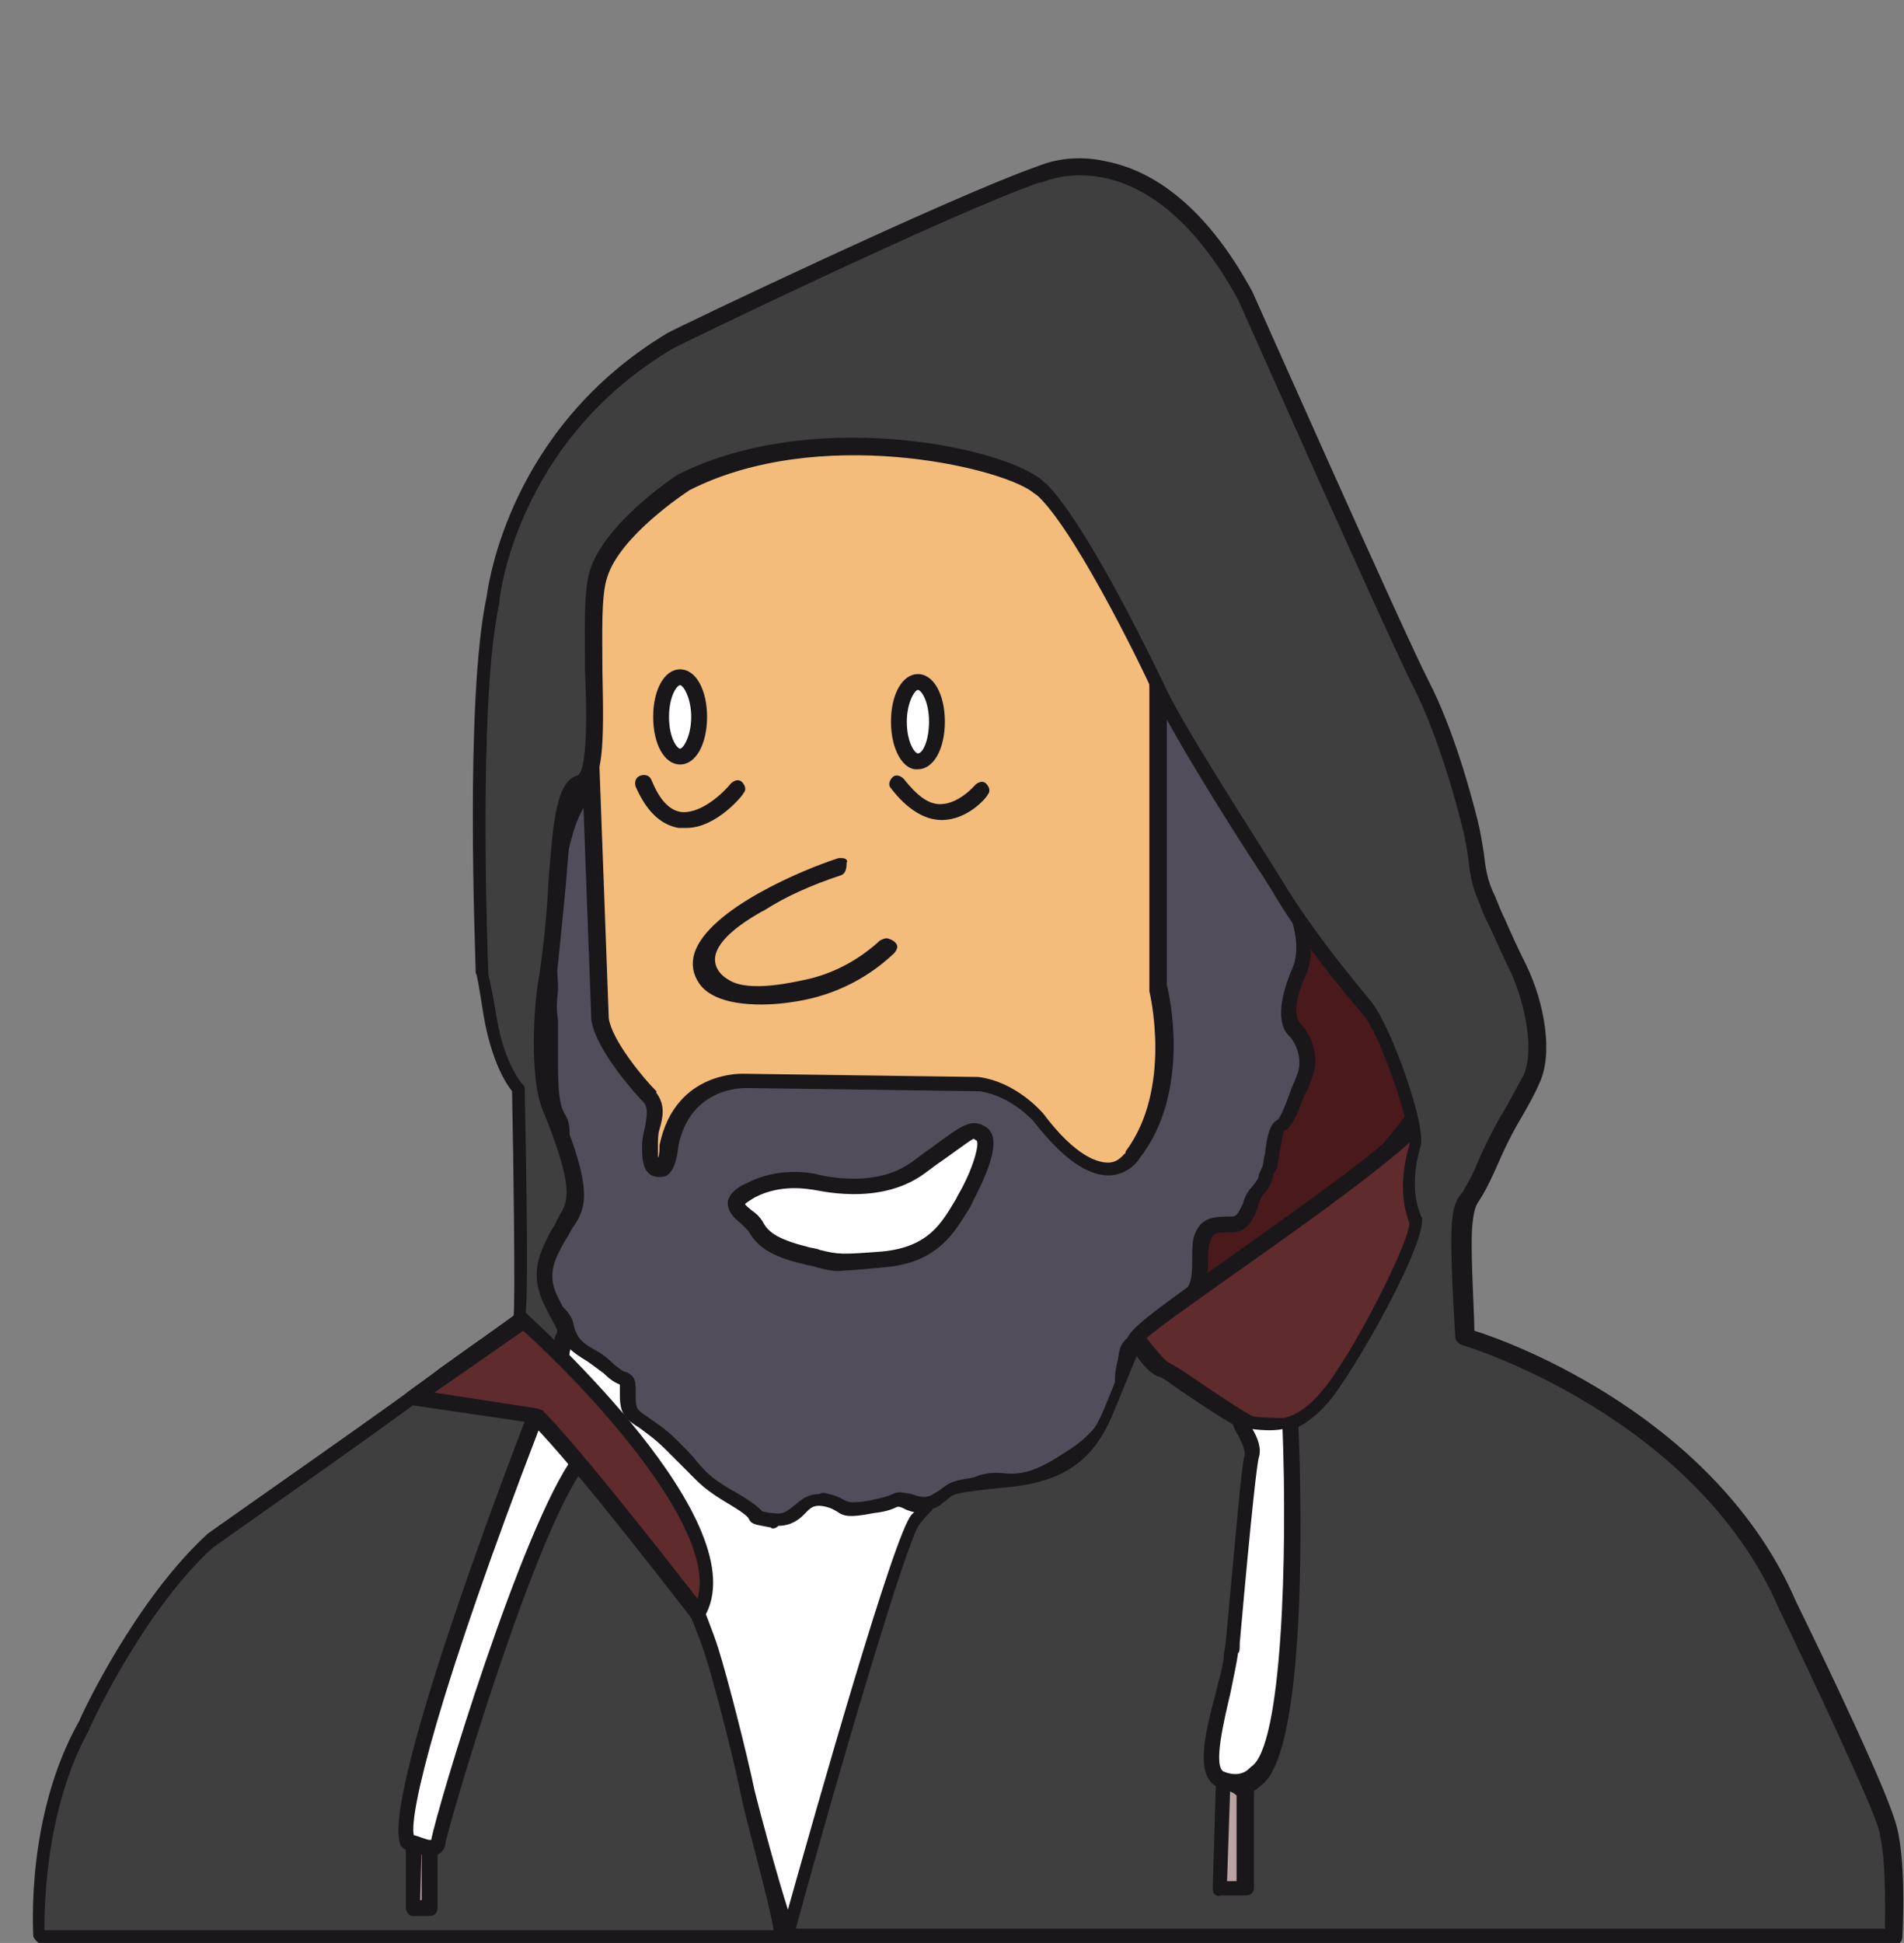 <?xml version="1.0" encoding="utf-8"?>
<!-- Generator: Adobe Illustrator 21.1.0, SVG Export Plug-In . SVG Version: 6.00 Build 0)  -->
<svg version="1.1" id="Capa_1" xmlns="http://www.w3.org/2000/svg" xmlns:xlink="http://www.w3.org/1999/xlink" x="0px" y="0px"
	 viewBox="0 0 120.1 122.5" style="enable-background:new 0 0 120.1 122.5;" xml:space="preserve">
<rect x="0" y="0" width="120.1" height="122.5" fill="#808080" stroke="none"/>
<style type="text/css">
	.st0{fill:#49191B;}
	.st1{fill:#1A171B;}
	.st2{fill:#FFFFFF;}
	.st3{fill:#524D5B;}
	.st4{fill:#F3BC7A;}
	.st5{fill:#5F2B2C;}
	.st6{fill:#3F3F3F;}
	.st7{fill:#B9A3A3;}
</style>
<g>
	<g>
		<path class="st0" d="M71.2,84.2l0.1-0.3L80.4,53c0,0,11.1,10.6,10.6,14.4c0,0.2-0.1,0.3-0.1,0.5c0,0-0.4,0.8-1.2,2
			c-0.2,0.2-0.4,0.5-0.6,0.8C86.5,74.1,81.2,79.7,71.2,84.2z"/>
		<path class="st1" d="M70.9,84.6c-0.1-0.1-0.2-0.3-0.2-0.5L80,52.9c0-0.2,0.2-0.3,0.3-0.3c0.2,0,0.3,0,0.5,0.1
			c1.2,1.1,11.3,10.9,10.7,14.9c0,0.2-0.1,0.5-0.2,0.6c0,0-0.4,0.8-1.3,2.1c-0.2,0.3-0.4,0.5-0.6,0.8c-2.4,3.1-7.8,9-18,13.6
			c-0.1,0-0.1,0-0.2,0C71.1,84.7,71,84.7,70.9,84.6z M72,83.3c9.4-4.5,14.4-9.9,16.6-12.9c0.2-0.3,0.4-0.5,0.6-0.8
			c0.8-1.2,1.2-1.9,1.2-1.9c0-0.1,0.1-0.2,0.1-0.3c0.4-2.7-6.5-10.1-9.9-13.4L72,83.3z"/>
	</g>
	<g>
		<g>
			<polygon class="st2" points="89.3,82.7 77.3,122.1 30.5,122.1 30.5,88.5 32.9,85.3 34.3,82.7 			"/>
		</g>
	</g>
	<g>
		<path class="st3" d="M81.8,57.9c0,0,0.7,1.9,0,3.4c-0.7,1.5-1,3-0.3,3.6c0.7,0.7,1.1,2,0.6,3.1c-0.5,1.1-1,2.8-1.5,3
			c-0.5,0.2-0.5,2.3-0.7,2.8c-0.2,0.5,0,0.4-0.7,1.2c-0.7,0.8-0.6,2.2-1.7,2.2s-1.6,0-1.9,1c-0.3,1,0.2,2.8-0.8,3.6
			s-2.4,2.1-3.3,2.7c-0.9,0.6-0.6,0.9-0.9,2.5c-0.2,1.6-1.1,3.4-3,4.7c-1.8,1.2-2.9,1.7-4.4,1.7c-1.4-0.1-1,0-2.6,0.4
			c-1.6,0.3-1.6,1.5-3.2,1S57.2,94.6,55,95c-2.2,0.5-1.5-0.1-2.8-0.4c-2-0.4-1.7,1.5-3.5,1.2c-1.9-0.4,0,0-2.3-1.3
			c-2.3-1.3-2-1.5-4-3.5c-2-2-2.7-1.5-2.7-3.1c0-1.6,0.1-0.7-1.2-1.7s-2.4-1.2-2.7-2.7c-0.3-1.5-2.2-1.1-1.5-4
			c0.7-2.9,1-1.5,1.4-3.9c0.4-2.4,0.2-1.5,0-2.3c-0.2-0.7-0.5-0.2-0.5-1.7c0-1.8-0.8-0.9-0.8-4.4c0-3.6-0.1-3,0-4.9
			c0.1-2-0.8-2.9-0.4-4.5c0.4-1.3,0.9-3.9,1.3-5.3c0.4-1.4,1.1-2.5,1.5-3c0,0,1.1-14.5,13.1-15.2c12-0.7,23.1,3.7,27,6.4
			c3.9,2.7,4.6,11.1,4.6,13.4C81.8,56.3,81.8,57.9,81.8,57.9z"/>
		<path class="st1" d="M48.6,96.3c-1.1-0.2-1.2-0.2-1.4-0.6c0,0-0.1-0.2-1.1-0.8c-1.7-1-2-1.4-2.8-2.2C43,92.4,42.6,92,42,91.4
			c-0.7-0.7-1.3-1.1-1.7-1.4c-0.8-0.5-1.2-0.8-1.2-2l0-0.3c0-0.2,0-0.3,0-0.4c-0.2-0.1-0.5-0.2-1-0.7c-0.4-0.3-0.8-0.6-1.1-0.8
			c-0.8-0.5-1.5-0.9-1.8-2.1c-0.1-0.4-0.3-0.6-0.6-0.9c-0.6-0.5-1.4-1.2-0.8-3.3c0.4-1.5,0.7-1.9,0.9-2.3c0.2-0.3,0.3-0.5,0.5-1.6
			c0.1-0.7,0.2-1.4,0.2-1.6c-0.1-0.1-0.1-0.2-0.2-0.5c-0.1-0.2-0.1-0.2-0.1-0.3c-0.3-0.3-0.4-0.6-0.3-1.6c0-0.6-0.1-0.8-0.2-1.1
			c-0.3-0.5-0.6-1.1-0.5-3.3c0-1.7,0-2.4,0-3c0-0.6,0-0.9,0-2c0.1-0.9-0.1-1.5-0.3-2.1c-0.2-0.8-0.4-1.5-0.1-2.5
			c0.2-0.6,0.4-1.5,0.6-2.4c0.2-1.1,0.5-2.1,0.7-2.9c0.4-1.5,1.2-2.6,1.5-3c0.2-1.6,1.9-14.8,13.5-15.5c12-0.7,23.2,3.6,27.3,6.5
			c4.3,2.9,4.8,12,4.9,13.7c0.1,2,0.1,3.4,0.2,3.7c0.1,0.4,0.6,2.2,0,3.7c-0.7,1.5-0.8,2.7-0.4,3.1c0.8,0.8,1.3,2.3,0.7,3.6
			c-0.1,0.3-0.2,0.6-0.4,0.9c-0.5,1.3-0.8,2.1-1.3,2.3c-0.1,0.2-0.2,1-0.3,1.4c-0.1,0.6-0.1,1-0.3,1.2c-0.1,0.1-0.1,0.2-0.1,0.3
			c-0.1,0.3-0.1,0.5-0.6,1.1c-0.2,0.2-0.3,0.6-0.4,0.9c-0.2,0.6-0.6,1.5-1.6,1.5c-1.1,0-1.2,0-1.4,0.7c-0.1,0.3-0.1,0.7-0.1,1.1
			c0,0.9,0,2.1-0.9,2.7c-0.4,0.3-0.9,0.7-1.4,1.1c-0.7,0.6-1.4,1.2-1.9,1.5c-0.4,0.3-0.5,0.4-0.5,1.1c0,0.3,0,0.6-0.1,1.1
			c-0.2,1.2-0.9,3.5-3.3,5.1c-1.9,1.2-3.1,1.8-4.7,1.7c-0.9,0-0.9,0-1.4,0.1c-0.2,0.1-0.5,0.2-1.1,0.3c-0.6,0.1-0.9,0.3-1.2,0.6
			c-0.5,0.4-1,0.8-2.2,0.5l-0.3-0.1C57,95.1,56.8,95,56.7,95c0,0-0.1,0-0.1,0c-0.2,0.1-0.6,0.3-1.5,0.4c-1.5,0.3-1.9,0.2-2.3-0.1
			c-0.2-0.1-0.3-0.2-0.7-0.3c-0.8-0.2-1,0.1-1.4,0.5c-0.3,0.3-0.8,0.7-1.6,0.7C48.9,96.4,48.7,96.4,48.6,96.3z M52.3,94.2
			c0.5,0.1,0.8,0.3,1,0.4c0.2,0.1,0.4,0.2,1.6,0c0.9-0.2,1.2-0.3,1.4-0.4c0.4-0.2,0.6-0.1,1.2,0l0.3,0.1c0.7,0.2,0.9,0,1.4-0.3
			c0.4-0.3,0.8-0.6,1.6-0.7c0.5-0.1,0.8-0.2,1-0.3c0.5-0.1,0.7-0.2,1.7-0.1c1.3,0.1,2.3-0.4,4.1-1.6c2.1-1.4,2.7-3.3,2.8-4.4
			c0.1-0.4,0.1-0.7,0.1-1c0.1-0.8,0.1-1.3,1-1.8c0.5-0.3,1.2-0.9,1.8-1.5c0.5-0.4,1-0.8,1.4-1.2c0.5-0.4,0.5-1.2,0.5-2
			c0-0.5,0-1,0.1-1.4c0.4-1.3,1.3-1.3,2.4-1.3c0.3,0,0.4-0.2,0.7-0.8c0.1-0.4,0.3-0.8,0.6-1.1c0.4-0.5,0.4-0.6,0.4-0.7
			c0-0.1,0.1-0.2,0.2-0.5c0.1-0.1,0.1-0.6,0.2-0.9c0.1-1,0.3-1.9,0.8-2.1c0.2-0.2,0.6-1.2,0.8-1.8c0.1-0.3,0.3-0.7,0.4-1
			c0.4-0.9,0-2-0.5-2.5c-0.9-0.9-0.4-2.8,0.2-4.2c0.6-1.3,0-3,0-3c0,0,0-0.1,0-0.1c0,0-0.1-1.6-0.2-3.8c0-1-0.5-10.3-4.4-13
			c-3.4-2.3-14.5-7-26.7-6.3c-4.8,0.3-8.4,2.8-10.6,7.5c-1.7,3.6-2,7.2-2,7.2c0,0.1,0,0.2-0.1,0.3c-0.5,0.6-1.1,1.6-1.4,2.8
			c-0.2,0.7-0.5,1.8-0.7,2.8c-0.2,1-0.4,1.9-0.6,2.5c-0.2,0.7-0.1,1.3,0.1,2c0.2,0.7,0.3,1.4,0.3,2.4c-0.1,1-0.1,1.3,0,1.9
			c0,0.6,0,1.3,0,3c0,2,0.2,2.5,0.4,2.9c0.2,0.3,0.4,0.7,0.3,1.6c0,0.8,0,0.9,0.1,1c0.1,0.1,0.2,0.3,0.3,0.6c0,0.1,0.1,0.2,0.1,0.2
			c0.3,0.3,0.2,0.4-0.1,2.3c-0.2,1.2-0.4,1.6-0.7,2c-0.2,0.3-0.4,0.6-0.8,2c-0.4,1.5,0,1.8,0.5,2.3c0.3,0.3,0.8,0.7,0.9,1.4
			c0.2,0.8,0.6,1.1,1.3,1.5c0.4,0.2,0.8,0.5,1.2,0.9c0.4,0.3,0.6,0.5,0.8,0.5c0.6,0.3,0.6,0.6,0.6,1.3l0,0.3c0,0.7,0.1,0.8,0.7,1.2
			c0.4,0.3,1.1,0.7,1.9,1.5c0.6,0.6,1,1,1.3,1.4c0.7,0.8,1,1.1,2.6,2c1,0.6,1.3,0.9,1.5,1.1c0.1,0,0.4,0.1,0.7,0.1
			c0.6,0.1,0.8-0.1,1.2-0.4c0.4-0.3,0.8-0.8,1.7-0.8C51.8,94.1,52,94.1,52.3,94.2z M81.8,57.9L81.8,57.9L81.8,57.9z"/>
	</g>
	<g>
		<path class="st4" d="M73.1,43.4v18.8c0,0,1.6,6.4-1.6,10.6c0,0-1.7,3.1-6-2.4c0,0-1.5-1.8-3.7-2.1l-14.6-0.2c0,0-4-0.3-5,4.1
			c0,0-0.2,1.6-0.6,1.6c-0.4,0-0.6-0.3-0.6-1.5c0-1.2,0.7-2.2,0-3.1c0,0-2.9-3-3.2-4.9l-0.8-21.6c0,0-0.7-8,0.7-11.4
			c1.4-3.4,10.2-6.4,14.3-7c4.1-0.6,10.4,0.4,13.2,2.1c2.8,1.7,2.6,0,5.1,4.6S73.1,43.4,73.1,43.4z"/>
		<path class="st1" d="M40.5,72.3c0-0.5,0.1-0.9,0.2-1.3c0.1-0.7,0.2-1.1-0.1-1.5c-0.3-0.3-3-3.2-3.3-5.2l-0.8-21.6
			c0-0.3-0.7-8.2,0.8-11.7c1.6-3.9,11.1-6.8,14.7-7.3c4.2-0.6,10.6,0.4,13.5,2.1c0.8,0.5,1.3,0.7,1.8,0.8c1.2,0.4,1.7,0.7,3.5,4
			c2.5,4.7,2.8,12.3,2.8,12.7c0,0,0,0,0,0v18.8c0.2,0.7,1.5,6.8-1.7,10.9c-0.1,0.2-0.7,1-1.8,1.1c-1.5,0.1-3.1-1.1-4.9-3.4
			c0,0-1.4-1.6-3.4-1.9l-14.6-0.2c-0.1,0-3.6-0.2-4.4,3.6c-0.2,2-0.9,2-1.1,2C40.5,74.3,40.5,73,40.5,72.3z M69.9,31.2
			c-1.7-3.1-2-3.2-2.9-3.6c-0.4-0.2-1.1-0.4-1.9-0.9c-2.7-1.6-9-2.6-12.9-2c-4.2,0.6-12.6,3.6-13.9,6.7c-1.3,3.2-0.7,11.1-0.7,11.2
			l0.8,21.6c0.2,1.4,2.2,3.8,3,4.6c0,0,0,0,0,0.1c0.6,0.8,0.4,1.6,0.2,2.3c-0.1,0.3-0.1,0.7-0.1,1.1c0,0.3,0,0.5,0,0.7
			c0.1-0.2,0.1-0.5,0.1-0.8c1-4.8,5.4-4.5,5.4-4.5l14.6,0.2c0,0,0,0,0.1,0c2.4,0.3,4,2.2,4.1,2.3c2.1,2.8,3.5,3.1,4.1,3.1
			c0.7,0,1-0.6,1.1-0.6c0,0,0,0,0-0.1c3-4,1.5-10.1,1.5-10.1c0,0,0-0.1,0-0.1V43.4C72.5,43.2,72.2,35.7,69.9,31.2z M73,62.3L73,62.3
			L73,62.3z"/>
	</g>
	<g>
		<path class="st2" d="M51.3,74.5c0,0,3.9,1.2,6.7-0.9c2.7-2,3.3-2.6,4-2.2c0.7,0.4-0.1,2.6-1,4.2c-1,1.6-1.9,3.4-5.1,3.8
			c-3.2,0.3-2.9,0.2-5-0.3c-2.1-0.5-2.7-1.1-3.2-1.8c-0.4-0.8-2.3-1.3-0.3-2.3C49.3,74,51.3,74.5,51.3,74.5z"/>
		<path class="st1" d="M51.5,79.9c-0.2-0.1-0.5-0.1-0.8-0.2c-2.2-0.5-3-1.2-3.5-2.1c-0.1-0.1-0.3-0.3-0.5-0.5
			c-0.4-0.3-0.8-0.7-0.8-1.3c0.1-0.6,0.7-1,1.2-1.2c2.1-1.1,4.2-0.6,4.3-0.6c0,0,0,0,0,0c0,0,3.7,1.1,6.2-0.8
			c0.4-0.3,0.8-0.6,1.1-0.8c1.9-1.4,2.5-1.9,3.4-1.4c0.2,0.1,0.4,0.3,0.5,0.6c0.4,1.3-1.2,4-1.3,4.3l-0.1,0.2c-1,1.6-2,3.5-5.4,3.8
			c-1.2,0.1-2,0.2-2.5,0.2C52.7,80.2,52.3,80.1,51.5,79.9z M59.4,73.2c-0.3,0.2-0.7,0.5-1.1,0.8c-2.9,2.1-6.8,1-7.1,1
			c-0.1,0-1.9-0.4-3.6,0.5c-0.5,0.3-0.6,0.4-0.6,0.4h0c0,0.1,0.3,0.3,0.4,0.4c0.3,0.2,0.5,0.4,0.7,0.7c0.3,0.6,0.8,1.1,2.8,1.6
			c0.3,0.1,0.6,0.1,0.8,0.2c1.2,0.3,1.4,0.3,4,0.1c2.9-0.3,3.7-1.8,4.6-3.3l0.1-0.2c1-1.7,1.4-3.3,1.2-3.5c-0.1,0-0.1-0.1-0.2-0.1
			C61.2,71.9,60.8,72.2,59.4,73.2z"/>
	</g>
	<g>
		<ellipse class="st2" cx="58" cy="45.5" rx="1.2" ry="2.5"/>
		<path class="st1" d="M56.2,45.5c0-1.7,0.7-3,1.7-3c1,0,1.7,1.3,1.7,3c0,1.7-0.7,3-1.7,3C57,48.6,56.2,47.3,56.2,45.5z M57.2,45.5
			c0,1.3,0.5,2,0.7,2c0.3,0,0.7-0.8,0.7-2c0-1.3-0.5-2-0.7-2C57.7,43.5,57.2,44.3,57.2,45.5z"/>
	</g>
	<g>
		<ellipse class="st2" cx="42.9" cy="45.2" rx="1.2" ry="2.5"/>
		<path class="st1" d="M41.2,45.2c0-1.7,0.7-3,1.7-3s1.7,1.3,1.7,3c0,1.7-0.7,3-1.7,3S41.2,46.9,41.2,45.2z M42.2,45.2
			c0,1.3,0.5,2,0.7,2s0.7-0.8,0.7-2s-0.5-2-0.7-2S42.2,43.9,42.2,45.2z"/>
	</g>
	<g>
		<path class="st1" d="M59.4,51.7c1.7,0,2.9-1.5,2.9-1.6c0.2-0.2,0.1-0.5-0.1-0.7c-0.2-0.2-0.5-0.1-0.7,0.1l0,0c0,0-1,1.2-2.2,1.2
			c-0.8,0-1.5-0.6-2.3-1.6c-0.2-0.2-0.5-0.3-0.7-0.1c-0.2,0.2-0.3,0.5-0.1,0.7C57.2,51,58.3,51.7,59.4,51.7
			C59.4,51.7,59.4,51.7,59.4,51.7z"/>
	</g>
	<g>
		<path class="st1" d="M43.3,52.2c1.9,0,3.6-2.1,3.6-2.2c0.2-0.2,0.1-0.5-0.1-0.7c-0.2-0.2-0.5-0.1-0.7,0.1
			c-0.4,0.5-1.8,1.9-3.1,1.8c-0.8-0.1-1.4-0.8-1.9-2c-0.1-0.3-0.4-0.4-0.7-0.3c-0.3,0.1-0.4,0.4-0.3,0.7c0.7,1.6,1.6,2.4,2.7,2.6
			C43.1,52.2,43.2,52.2,43.3,52.2z"/>
	</g>
	<g>
		<path class="st5" d="M90.2,69.8c0,0,1.3,13-6.7,19S72.8,91,71.6,89.2c-1.2-1.7-0.8-3.2,0-4.7C72.4,82.9,88.5,73.1,90.2,69.8z"/>
		<path class="st1" d="M75.3,92.5c-2.2-0.3-3.3-1.9-4-2.9l-0.1-0.1c-1.4-2-0.9-3.7,0-5.3c0.4-0.7,2.5-2.2,6.6-5.1
			c4.6-3.3,11-7.7,12-9.6c0.1-0.2,0.3-0.3,0.5-0.3c0.2,0,0.4,0.2,0.4,0.4c0,0.1,0.3,3.4-0.4,7.4c-0.9,5.4-3.2,9.5-6.6,12.1
			c-3,2.2-5.5,3.4-7.6,3.4C75.8,92.6,75.5,92.5,75.3,92.5z M78.3,80c-2.8,2-6,4.2-6.3,4.7c-0.8,1.5-1.1,2.7,0,4.2l0.1,0.1
			c0.6,0.9,1.6,2.2,3.4,2.5c2,0.3,4.6-0.7,7.7-3.1c6.2-4.7,6.7-13.8,6.6-17.2C87.6,73.4,82.7,76.9,78.3,80z"/>
	</g>
	<g>
		<path class="st6" d="M71.7,84.5c0,0,1.2,1.7,1.7,1.8c0.5,0.2,5.5,4,6.4,3.7c0.9-0.2,2.1-0.1,3.7-2c1.7-1.9,5.9-9.7,5.7-11.2
			c0,0-0.9-1.7,0-4.6c0.3-1-1.7-6.9-2.9-8.5c0,0-3.5-3.8-5.9-7.9c0,0-0.2-0.3-0.5-0.8c-1.5-2.4-5.9-9.3-7-11.6c0,0-4.6-9.8-7.3-12.5
			c-0.2-0.2-0.3-0.3-0.4-0.4c-2.6-1.8-14-4.2-22.1-0.2c0,0-4.5,2.9-5.4,5.8c-0.9,2.9,0.6,12.6-1.2,13.2c-1.5,0.5-1.1,6.3-2.2,12.9
			c-0.3,2-0.4,5.8,0.3,7.4c2.6,6.2,1.4,6.4,0.7,7.7c-0.7,1.3-1.7,2.6-0.6,4.7c1.1,2.1,0.9,1.4,0.6,2.7c-0.4,2,0,1.7-2.1,2.6
			c0,0-1.2,1.1,1.5,2.8c0,0,5.6,4.2,6.6,5.9c0.9,1.7,2.8,6.1,3.4,8c0.6,1.8,1.8,6.6,2.3,9c0.5,2.4,2.6,9.1,2.6,9.1l0,0H48H2.6
			c0,0-0.5-7.4,2.8-13.4c0,0,3.4-7.5,8-11.6c0,0,13.3-9.3,14.6-10.4c0,0,4.6-3.3,4.9-3.4c0.2-0.1,0-14.7,0-14.7s-1.3-1.3-1.8-4.7
			c-0.6-3.4-0.5-2.8-0.5-2.8s-0.7-16.9,0.7-23.4c0,0,0.9-10.2,11.1-16.3c0,0,17.9-8.6,23.3-10.5c0,0,7-3.3,13,7.6
			c0,0,9.6,21.6,11.1,24.5c1.5,2.9,2.6,6.7,3.1,8.7c0.5,2,0.3,3.2,1.1,4.9c0.7,1.7,1,2.3,2,4.4s1.7,5.2,0.8,7
			c-0.8,1.7-1.8,3.2-2.8,5.5c-1,2.3-1.3,1.8-1.6,3.5c-0.2,1.7,0.2,7.4,0.2,7.4s14.8,4.3,20.3,16.9c0,0,5.2,10.7,6.2,13.6
			c0.7,2.1,0.5,7.2,0.5,7.2H49.7c0,0,7-25,8.1-26.3c1.2-1.2,0.5-0.7,1.4-1.3c0.9-0.6,0.3-0.8,4.1-1.1c3.8-0.3,5.5-1.7,6.7-4.6
			C71.2,85.8,71.7,84.5,71.7,84.5z"/>
		<path class="st1" d="M2.1,122.1c0-0.3-0.5-7.6,2.9-13.6c0.1-0.3,3.5-7.6,8.1-11.8c0,0,0,0,0,0c0.1-0.1,13.3-9.3,14.6-10.4
			c3.2-2.3,4.3-3,4.7-3.3c0.1-1.3,0-9.2-0.1-14.2c-0.4-0.5-1.3-1.9-1.8-4.8c-0.3-1.9-0.4-2.5-0.5-2.7c0,0,0-0.1,0-0.1c0,0,0,0,0-0.1
			c0-0.8-0.7-17,0.7-23.5C30.8,36.9,32.1,27,42.1,21c0.7-0.4,17.9-8.6,23.3-10.5c0.3-0.1,2-0.9,4.5-0.3c2.4,0.5,5.9,2.3,9.1,8.2
			c0.1,0.2,9.6,21.6,11.1,24.5c1.6,3.1,2.7,7.2,3.1,8.8c0.2,0.8,0.3,1.5,0.4,2.1c0.1,0.9,0.2,1.7,0.7,2.7c0.2,0.5,0.4,1,0.6,1.4
			c0.4,0.9,0.7,1.6,1.4,3c1.1,2.3,1.7,5.5,0.8,7.4c-0.3,0.7-0.7,1.4-1.1,2.1c-0.6,1-1.1,2-1.7,3.4c-0.5,1.1-0.8,1.6-1,1.9
			C93.1,76,93,76.2,92.9,77c-0.2,1.4,0.1,5.7,0.1,6.9c2.3,0.7,15.3,5.5,20.3,17.1c0.2,0.4,5.3,10.8,6.2,13.7
			c0.8,2.2,0.5,7.2,0.5,7.4c0,0.3-0.2,0.5-0.5,0.5H2.6C2.4,122.5,2.2,122.3,2.1,122.1z M46.7,113c-0.5-2.4-1.7-7.1-2.3-8.9
			c-0.6-1.8-2.5-6.2-3.4-7.9c-0.7-1.3-4.9-4.6-6.4-5.7c-1.2-0.8-1.9-1.6-2-2.3c-0.1-0.7,0.4-1.1,0.4-1.2c0,0,0.1-0.1,0.2-0.1
			l0.2-0.1c1.3-0.5,1.3-0.5,1.4-1.3c0-0.2,0.1-0.5,0.1-0.8c0.1-0.3,0.1-0.5,0.2-0.6c0.1-0.2,0.1-0.2-0.4-1.1l-0.3-0.6
			c-1.1-2.1-0.3-3.5,0.3-4.7c0.1-0.2,0.2-0.3,0.3-0.5c0.1-0.2,0.2-0.4,0.3-0.6c0.5-0.8,1-1.6-1.1-6.7c-0.7-1.7-0.6-5.6-0.3-7.7
			c0.4-2.4,0.6-4.7,0.7-6.7c0.3-3.8,0.5-6.2,1.8-6.6c0.7-0.2,0.6-4.4,0.5-6.6c0-2.6-0.1-5,0.3-6.3c0.9-3,5.4-6,5.6-6.1c0,0,0,0,0,0
			c8.2-4.1,19.7-1.9,22.7,0.2c0.2,0.1,0.3,0.3,0.5,0.4c2.7,2.7,7.2,12.2,7.4,12.6c1,2.3,5.6,9.4,6.9,11.5l0.5,0.8
			c2.4,4,5.8,7.8,5.8,7.9c1.2,1.6,3.4,7.7,3,9c-0.8,2.7,0,4.2,0,4.3c0,0.1,0.1,0.1,0.1,0.2c0.2,1.8-4.3,9.7-5.9,11.6
			c-1.5,1.7-2.6,1.9-3.5,2c-0.2,0-0.3,0.1-0.5,0.1c-0.7,0.2-2.2-0.7-5.3-2.8c-0.6-0.4-1.2-0.9-1.4-0.9c-0.4-0.1-1-0.7-1.4-1.3
			l-1.4,3.4c-1.3,3.3-3.3,4.6-7.1,4.9c-2.9,0.3-3.1,0.4-3.4,0.7c-0.1,0.1-0.3,0.2-0.5,0.4c-0.2,0.1-0.3,0.2-0.4,0.2
			c0,0-0.1,0-0.1,0.1c0,0,0,0-0.1,0.1c-0.1,0.1-0.3,0.3-0.7,0.8c-0.8,1-5.2,15.9-7.8,25.5h68.7c0-1.3,0.1-4.9-0.5-6.6
			c-1-2.8-6.1-13.4-6.2-13.6c-5.3-12.2-19.9-16.6-20-16.6c-0.2-0.1-0.3-0.2-0.4-0.4c0-0.2-0.4-5.8-0.2-7.5c0.1-1,0.3-1.3,0.7-1.8
			c0.2-0.4,0.5-0.8,0.9-1.8c0.6-1.4,1.2-2.5,1.8-3.5c0.4-0.7,0.7-1.3,1.1-2c0.7-1.6,0.1-4.5-0.8-6.5c-0.7-1.4-1-2.2-1.4-3
			c-0.2-0.4-0.4-0.8-0.6-1.4c-0.5-1.1-0.6-2-0.7-2.9c-0.1-0.6-0.2-1.3-0.4-2c-0.4-1.6-1.5-5.6-3-8.6c-1.5-2.9-10.7-23.6-11.1-24.5
			c-5.7-10.4-12.1-7.5-12.4-7.4c0,0,0,0-0.1,0c-5.3,1.8-23.1,10.4-23.2,10.5c-9.9,5.9-10.9,15.8-10.9,15.9c0,0,0,0,0,0.1
			c-1.4,6.3-0.7,23.1-0.7,23.3c0,0,0,0.1,0,0.1c0.1,0.5,0.3,1.3,0.5,2.6c0.5,3.2,1.7,4.4,1.7,4.4c0.1,0.1,0.1,0.2,0.1,0.3
			c0.3,15,0.1,15-0.3,15.1c-0.3,0.2-3.1,2.1-4.8,3.3c-1.3,1.2-13.8,9.9-14.6,10.5c-4.4,4-7.8,11.4-7.8,11.5
			c-2.7,4.9-2.8,10.9-2.8,12.6h46C48.5,119.8,47.1,115,46.7,113z M72.2,84.2c0.6,0.8,1.3,1.6,1.5,1.7c0.2,0.1,0.6,0.3,1.6,1
			c1.2,0.8,3.9,2.7,4.5,2.7c0,0,0,0,0,0c0.2-0.1,0.4-0.1,0.6-0.1c0.8-0.1,1.7-0.3,2.9-1.7c1.8-2,5.6-9.4,5.6-10.7
			c-0.2-0.5-0.8-2.2,0-4.9c0.2-0.8-1.6-6.4-2.8-8.1c0,0-3.5-3.9-5.9-8l-0.5-0.8c-1.8-2.7-6-9.4-7-11.7c0-0.1-4.6-9.8-7.2-12.3
			c-0.1-0.1-0.3-0.2-0.4-0.3c-2.2-1.6-13.5-4.2-21.6-0.1c-0.3,0.2-4.4,2.9-5.2,5.5c-0.4,1.2-0.3,3.6-0.3,6c0.1,4.4,0.1,7.1-1.2,7.5
			c-0.6,0.2-0.9,3-1.1,5.8c-0.2,2-0.4,4.3-0.7,6.8c-0.3,2-0.4,5.7,0.2,7.2c2.2,5.2,1.8,6.4,1,7.6c-0.1,0.1-0.2,0.3-0.3,0.5
			c-0.1,0.2-0.2,0.3-0.3,0.5c-0.6,1.1-1.2,2.1-0.3,3.7l0.3,0.6c0.6,1.1,0.7,1.3,0.5,1.9c0,0.1-0.1,0.3-0.1,0.5
			c-0.1,0.3-0.1,0.6-0.1,0.8c-0.2,1.3-0.4,1.4-2,2l-0.1,0.1c0,0.1-0.1,0.2-0.1,0.3c0,0.3,0.3,0.8,1.5,1.6c0.6,0.4,5.8,4.3,6.7,6
			c0.9,1.7,2.8,6.2,3.4,8.1c0.6,1.9,1.8,6.6,2.3,9c0.4,1.6,1.4,5.3,2.1,7.5c1.8-6.4,6.7-23.7,7.8-24.9c0.4-0.4,0.6-0.6,0.7-0.7
			c0.2-0.2,0.2-0.2,0.4-0.4c0.1,0,0.2-0.1,0.4-0.2c0.2-0.1,0.3-0.2,0.4-0.3c0.5-0.5,0.9-0.7,4-0.9c3.5-0.3,5.1-1.4,6.3-4.3l1.7-4.2
			c0.1-0.2,0.2-0.3,0.4-0.3c0,0,0,0,0.1,0C71.9,84,72.1,84.1,72.2,84.2z M32.6,82.8C32.7,82.8,32.7,82.8,32.6,82.8
			C32.7,82.8,32.7,82.8,32.6,82.8z"/>
	</g>
	<g>
		<polygon class="st7" points="78.5,112 78.5,119.1 76.9,119.1 77.1,112.3 		"/>
		<path class="st1" d="M76.6,119.4c-0.1-0.1-0.1-0.2-0.1-0.4l0.2-6.8c0-0.2,0.2-0.4,0.4-0.5l1.4-0.3c0.1,0,0.3,0,0.4,0.1
			c0.1,0.1,0.2,0.2,0.2,0.4v7.1c0,0.3-0.2,0.5-0.5,0.5h-1.6C76.8,119.6,76.7,119.5,76.6,119.4z M78,112.6l-0.4,0.1l-0.2,5.9H78
			V112.6z"/>
	</g>
	<g>
		<polygon class="st7" points="27.1,120.3 27.1,115.6 26.1,115.6 26.1,119.7 26.1,120.3 		"/>
		<path class="st1" d="M25.6,120.3l0-4.7c0-0.3,0.2-0.5,0.5-0.5h1c0.3,0,0.5,0.2,0.5,0.5v4.7c0,0.3-0.2,0.5-0.5,0.5h-1.1
			C25.8,120.8,25.6,120.5,25.6,120.3z M26.6,116.1L26.6,116.1l-0.1,3.7h0.1V116.1z"/>
	</g>
	<g>
		<path class="st2" d="M81.5,89.7c0,0,0.9,20.5-2.2,22.2c0,0-0.7,0.8-2.1,0.3c-1.7-0.7,0.4-5.8,0.6-8c0-0.4,1-11.5,1.2-12.4
			c0.2-0.9-1.3-2.6-0.5-2.3C79.2,89.8,81.5,89.7,81.5,89.7z"/>
		<path class="st1" d="M76.9,112.7c-1.6-0.6-0.9-3.4-0.2-6c0.2-0.9,0.5-1.8,0.5-2.4l0.1-0.6c0.7-7.4,1-11.3,1.2-11.9
			c0.1-0.3-0.2-0.9-0.4-1.3c-0.3-0.5-0.5-0.9-0.2-1.2c0.1-0.1,0.3-0.3,0.7-0.1c0.5,0.2,2,0.2,2.8,0.2c0.3,0,0.5,0.2,0.5,0.5
			c0.1,2.1,0.8,20.6-2.4,22.7c-0.2,0.2-0.7,0.6-1.5,0.6C77.7,112.9,77.3,112.9,76.9,112.7z M79,90.1c0.3,0.5,0.6,1.2,0.4,1.8
			c-0.1,0.4-0.4,2.7-1.2,11.7c0,0.3,0,0.6-0.1,0.6c-0.1,0.7-0.3,1.6-0.5,2.6c-0.4,1.7-1.1,4.6-0.4,4.9c1,0.4,1.5-0.1,1.6-0.2
			c0,0,0.1-0.1,0.1-0.1c2-1.2,2.3-13.5,2-21.3C80.5,90.2,79.7,90.2,79,90.1z"/>
	</g>
	<g>
		<path class="st2" d="M35.8,91l-2-1.7c0,0-9.4,24.3-8,26.9c0,0,1,0.4,1.4,0.4c0.2,0,0.6-0.1,0.6-0.3c0-0.7,6-21,9.2-24.5L35.8,91z"
			/>
		<path class="st1" d="M27.1,117c-0.4,0-1.3-0.3-1.5-0.4c-0.1,0-0.2-0.1-0.3-0.2c-1.4-2.6,6.4-23.2,8-27.3c0.1-0.1,0.2-0.3,0.3-0.3
			c0.2,0,0.3,0,0.4,0.1l2,1.7l1.1,0.7c0.1,0.1,0.2,0.2,0.2,0.4c0,0.1,0,0.3-0.1,0.4c-3.2,3.4-9,23.3-9.1,24.1c0,0.2-0.1,0.4-0.2,0.5
			C27.7,117,27.2,117,27.1,117C27.1,117,27.1,117,27.1,117z M27.2,116.2C27.2,116.2,27.2,116.1,27.2,116.2
			C27.2,116.1,27.2,116.2,27.2,116.2z M36.2,91.8l-0.6-0.4c0,0,0,0-0.1,0L34,90.1c-6.3,16.4-8.2,24.2-7.9,25.6
			c0.4,0.1,0.8,0.3,1,0.3c0,0,0.1,0,0.1,0C27.6,113.9,32.9,96.3,36.2,91.8z M35.8,91L35.8,91L35.8,91z"/>
	</g>
	<g>
		<path class="st5" d="M32.9,83.2c0,0,14.5,12.9,11.1,18.5c0,0-7.4-9.6-10.3-12.5l-7.7-1.2L32.9,83.2z"/>
		<path class="st1" d="M43.6,102c-0.1-0.1-7.2-9.4-10.1-12.3L26,88.6c-0.2,0-0.4-0.2-0.4-0.4c0-0.2,0-0.4,0.2-0.5l6.8-4.9
			c0.2-0.1,0.4-0.1,0.6,0C33.8,83.4,48,96.1,44.4,102c-0.1,0.1-0.2,0.2-0.4,0.2c0,0,0,0,0,0C43.9,102.2,43.7,102.2,43.6,102z
			 M27.4,87.8l6.5,1c0.1,0,0.2,0.1,0.3,0.1c2.4,2.4,8,9.6,9.8,11.9c1.3-4.5-7.1-13.4-11-16.9L27.4,87.8z"/>
	</g>
	<g>
		<path class="st1" d="M55.3,59.1c-1.2,1.1-2.6,1.9-4.2,2.3c-1.1,0.3-3.7,0.8-4.8,0.1c-2-1.2,1.2-3.1,2.3-3.7c1.5-0.9,3-1.6,4.7-2.2
			c1.2-0.4,0.7-2.4-0.5-2c-2.5,0.8-11.8,4.6-9,8.6c1.2,1.7,4.3,1.6,6.1,1.4c2.6-0.3,4.9-1.5,6.9-3.2C57.8,59.6,56.3,58.2,55.3,59.1z
			"/>
		<path class="st4" d="M48.1,64.2c-1.7,0-3.7-0.3-4.6-1.7c-0.6-0.9-0.8-1.8-0.5-2.7c1.2-3.7,9.6-6.5,9.6-6.6
			c0.9-0.3,1.5,0.2,1.7,0.9c0.2,0.7,0,1.6-0.9,1.9c-1.7,0.6-3.2,1.3-4.6,2.1l-0.2,0.2c-0.7,0.4-2.5,1.5-2.5,2.3
			c0,0.2,0.1,0.4,0.4,0.5c0.8,0.5,2.8,0.3,4.4-0.2c1.5-0.4,2.8-1.1,4-2.2l0,0c0.4-0.4,0.9-0.5,1.4-0.3c0.5,0.2,0.9,0.6,1,1.1
			c0.1,0.5-0.1,0.9-0.4,1.3c-2.1,1.9-4.5,3-7.1,3.3C49.4,64.2,48.8,64.2,48.1,64.2z M53.1,54.1c-0.1,0-0.1,0-0.2,0
			c-2.2,0.7-8.2,3.2-9.1,6c-0.2,0.7-0.1,1.3,0.3,1.9c1.1,1.6,4.4,1.4,5.7,1.2c2.4-0.3,4.7-1.3,6.6-3.1c0.1-0.1,0.2-0.3,0.2-0.4
			c0-0.2-0.2-0.4-0.5-0.5c-0.2-0.1-0.4,0-0.6,0.1l0,0c-1.3,1.2-2.8,2-4.4,2.4c-0.9,0.2-3.8,0.9-5.1,0.1c-0.7-0.4-0.9-0.9-0.9-1.3
			c0-1.1,1.5-2.2,2.9-3l0.2-0.1c1.4-0.9,3-1.6,4.8-2.2c0.4-0.1,0.4-0.6,0.4-0.8C53.5,54.3,53.4,54.1,53.1,54.1z"/>
	</g>
</g>
</svg>
